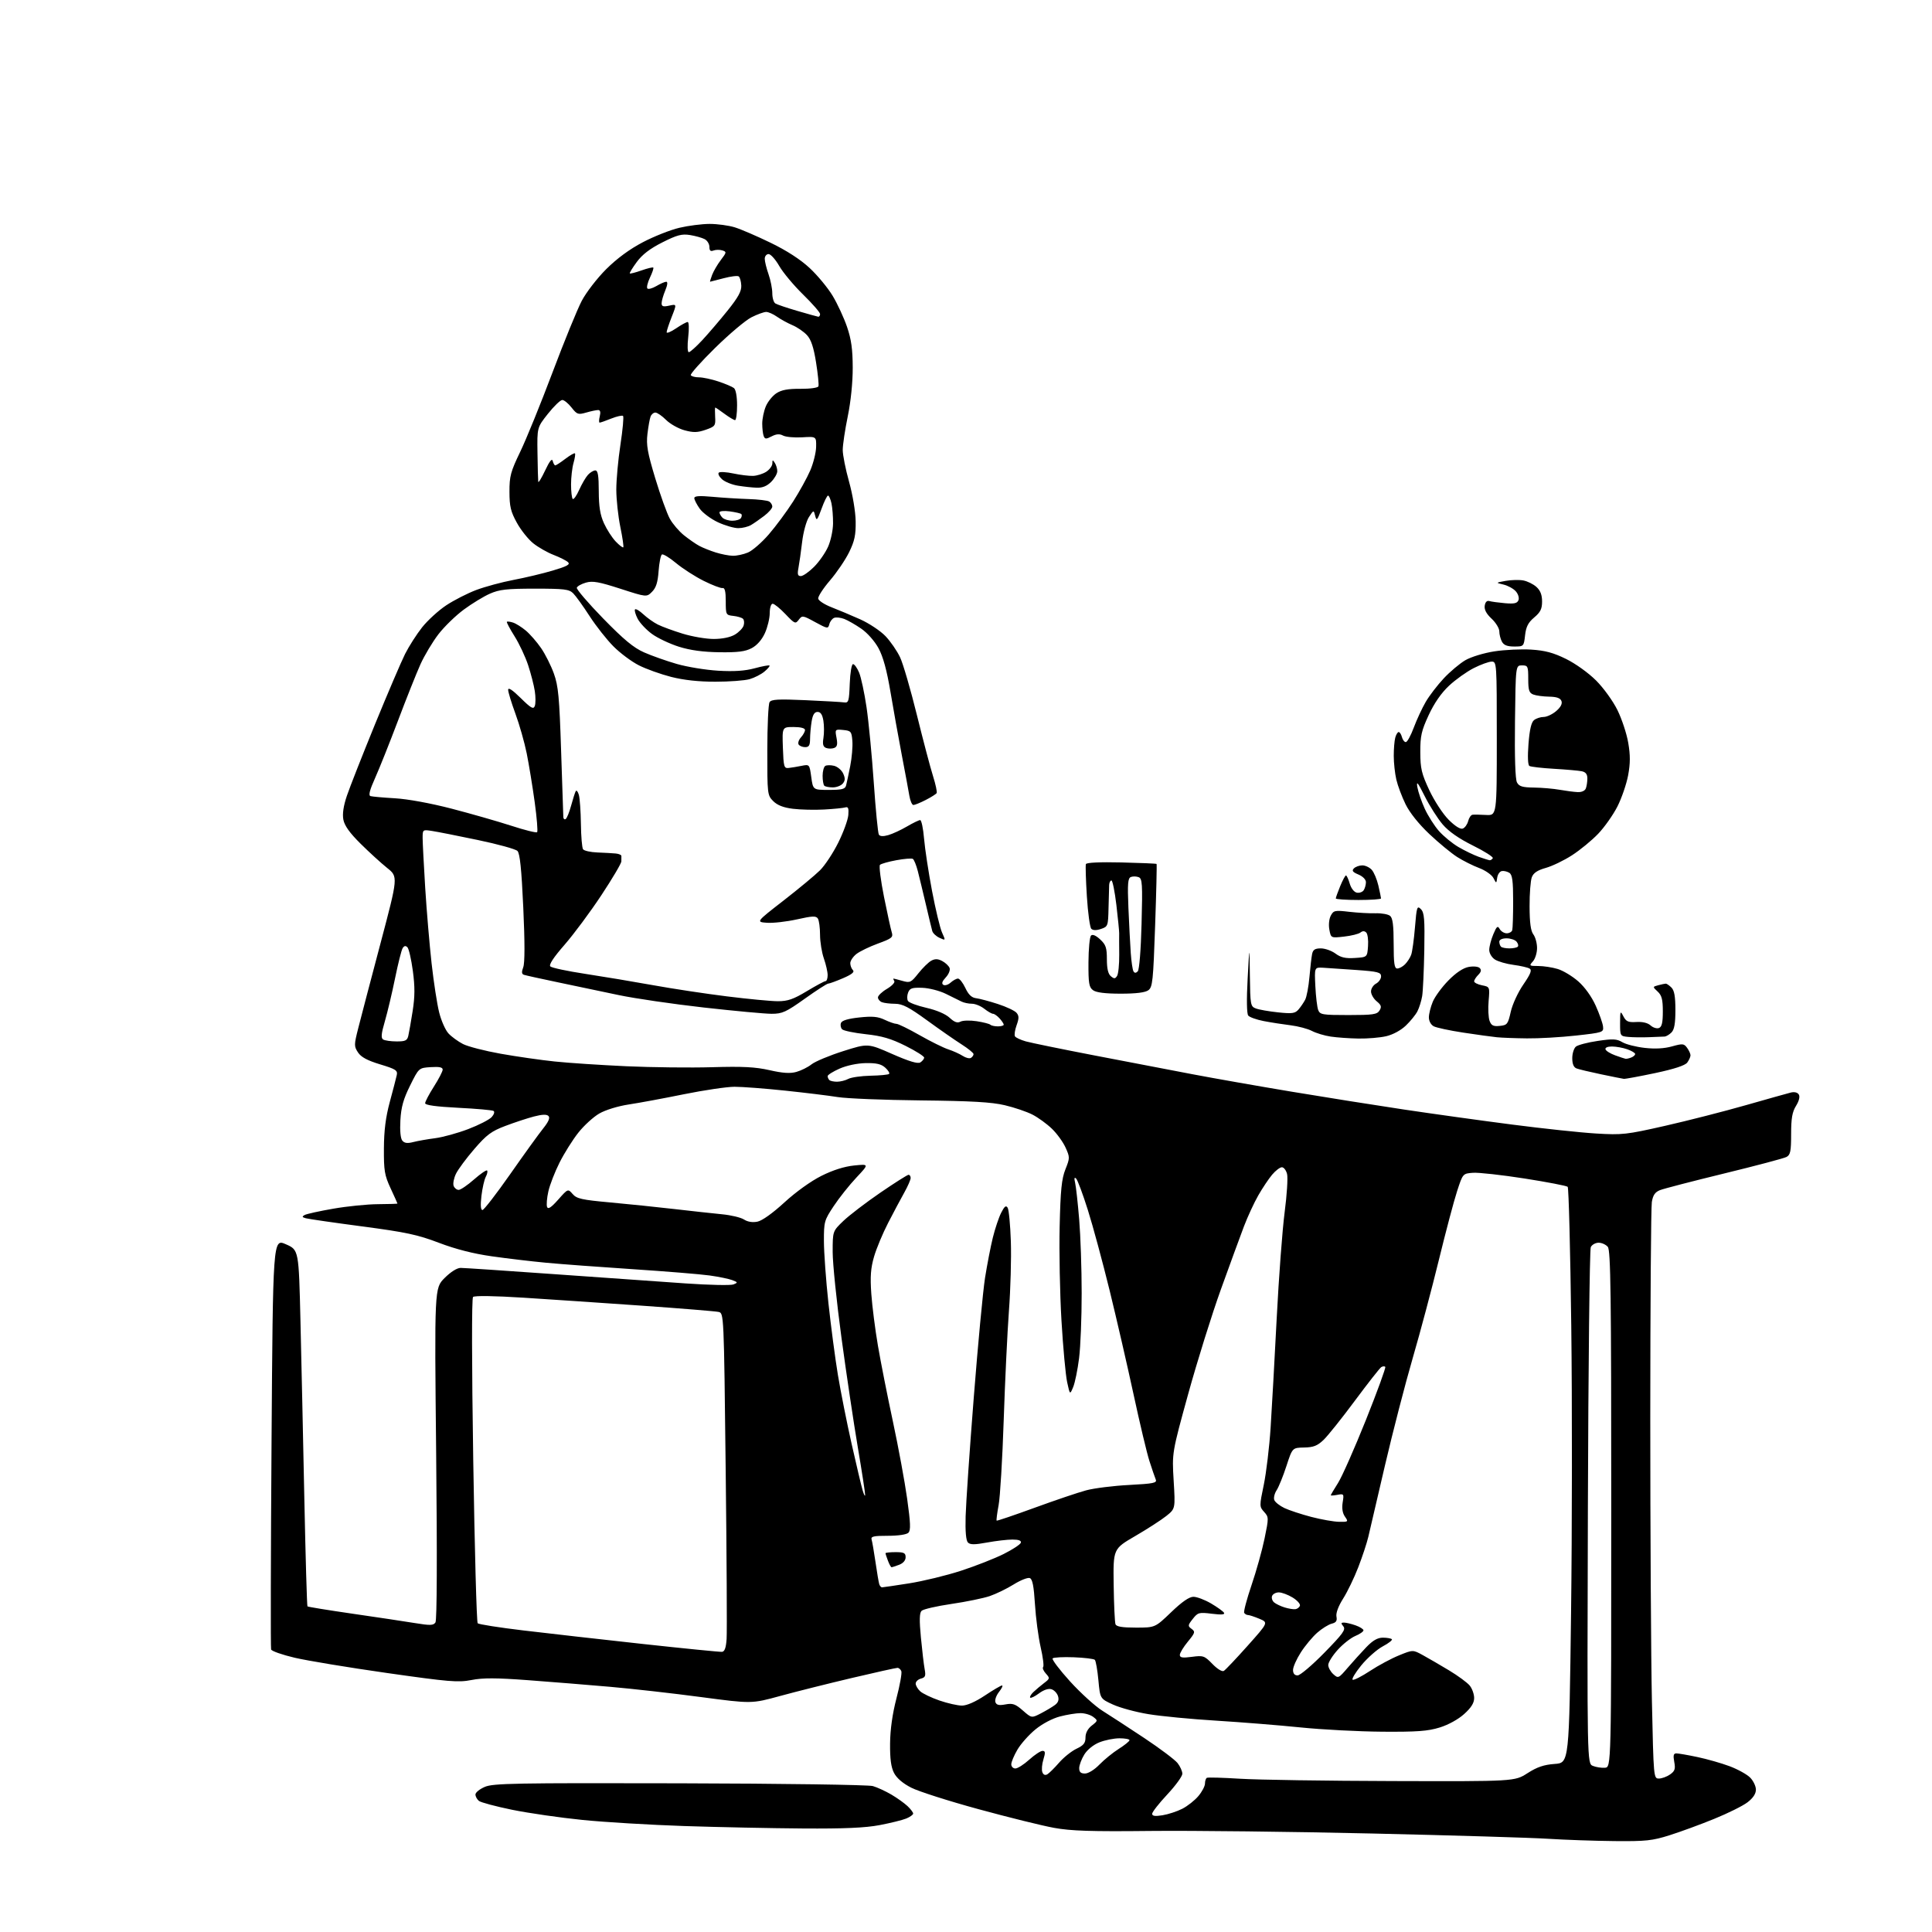 <?xml version="1.0" encoding="UTF-8" standalone="no"?>
<svg 
  version="1.1" 
  xmlns="http://www.w3.org/2000/svg" 
  xmlns:xlink="http://www.w3.org/1999/xlink" 
  xmlns:svg="http://www.w3.org/2000/svg"
  xmlns:rdf="http://www.w3.org/1999/02/22-rdf-syntax-ns#"
  xmlns:cc="http://creativecommons.org/ns#"
  xmlns:dc="http://purl.org/dc/elements/1.1/"
  viewBox="0 0 768 768"
  width="768"
  height="768"
>
<style>svg {background-color: white; }</style>"
<path stroke="none" fill="black" fill-rule="evenodd" d="M641.70,731.86C633.89,731.78 622.10,731.37 615.50,730.95C608.90,730.52 577.40,729.58 545.50,728.85C513.60,728.11 474.00,727.66 457.50,727.83C433.64,728.09 425.76,727.83 419.00,726.60C414.32,725.75 400.82,722.41 389.00,719.18C377.18,715.96 365.15,712.12 362.27,710.65C358.90,708.94 356.46,706.85 355.39,704.78C354.20,702.48 353.76,699.18 353.82,693.04C353.88,687.45 354.76,681.24 356.36,675.09C357.71,669.92 358.58,665.08 358.30,664.34C358.02,663.60 357.32,663.00 356.75,663.00C356.17,663.00 348.01,664.81 338.60,667.03C329.20,669.25 316.39,672.46 310.15,674.17C298.79,677.28 298.79,677.28 278.65,674.61C267.57,673.13 251.30,671.30 242.50,670.53C233.70,669.76 219.04,668.58 209.93,667.90C197.26,666.96 191.95,666.94 187.43,667.83C182.12,668.86 178.60,668.57 153.82,665.04C138.60,662.87 122.10,660.14 117.16,658.98C112.21,657.82 107.99,656.34 107.77,655.69C107.56,655.03 107.63,618.02 107.94,573.43C108.50,492.36 108.50,492.36 113.63,494.61C118.77,496.86 118.77,496.86 119.44,525.18C119.81,540.76 120.51,572.55 120.98,595.84C121.46,619.13 122.02,638.35 122.22,638.56C122.43,638.76 130.45,640.07 140.05,641.46C149.65,642.85 160.80,644.52 164.82,645.18C171.03,646.20 172.29,646.16 173.10,644.94C173.70,644.04 173.80,618.96 173.38,577.78C172.70,512.07 172.70,512.07 176.73,508.03C179.18,505.58 181.69,504.00 183.13,504.01C184.43,504.01 201.25,505.14 220.50,506.51C239.75,507.88 263.18,509.53 272.57,510.18C281.95,510.83 290.50,511.01 291.57,510.58C293.38,509.85 293.35,509.74 291.09,508.87C289.77,508.36 285.72,507.53 282.09,507.02C278.47,506.51 264.70,505.39 251.50,504.52C238.30,503.65 222.78,502.50 217.00,501.95C211.22,501.41 201.55,500.26 195.50,499.40C188.19,498.37 181.15,496.57 174.50,494.04C166.01,490.81 161.40,489.82 144.00,487.52C132.72,486.03 122.64,484.57 121.59,484.28C120.07,483.87 119.97,483.60 121.09,482.98C121.86,482.56 127.00,481.42 132.50,480.47C138.00,479.51 145.99,478.70 150.25,478.68C154.51,478.65 158.00,478.54 158.00,478.44C158.00,478.33 156.77,475.60 155.27,472.37C152.86,467.17 152.56,465.35 152.61,456.50C152.65,449.35 153.32,444.08 154.96,438.00C156.23,433.32 157.47,428.54 157.72,427.38C158.13,425.50 157.34,424.99 151.10,423.10C146.00,421.55 143.54,420.22 142.31,418.36C140.71,415.91 140.72,415.36 142.43,408.63C143.42,404.71 147.39,389.58 151.25,375.01C158.27,348.51 158.27,348.51 153.88,345.01C151.47,343.08 146.72,338.74 143.32,335.37C138.99,331.08 136.94,328.21 136.49,325.81C136.06,323.53 136.53,320.37 137.89,316.34C139.01,313.01 144.05,300.21 149.08,287.89C154.12,275.58 159.50,263.00 161.03,259.95C162.57,256.89 165.62,252.13 167.80,249.37C169.99,246.61 174.29,242.68 177.36,240.64C180.43,238.60 185.82,235.85 189.34,234.52C192.87,233.20 199.52,231.40 204.12,230.53C208.73,229.66 215.78,227.98 219.78,226.79C225.47,225.10 226.78,224.37 225.78,223.46C225.08,222.82 222.50,221.52 220.06,220.58C217.61,219.63 213.99,217.58 212.01,216.00C210.02,214.43 207.08,210.75 205.47,207.82C203.02,203.38 202.53,201.35 202.52,195.50C202.50,189.28 202.98,187.50 206.84,179.50C209.22,174.55 214.97,160.42 219.61,148.10C224.25,135.78 229.49,122.95 231.25,119.60C233.01,116.24 237.38,110.58 240.97,107.00C245.24,102.75 250.28,99.04 255.56,96.28C259.99,93.96 266.51,91.38 270.06,90.55C273.60,89.71 279.02,89.02 282.09,89.01C285.17,89.01 289.67,89.62 292.09,90.37C294.52,91.12 300.93,93.88 306.34,96.51C312.70,99.59 318.19,103.14 321.84,106.54C324.95,109.43 329.07,114.40 330.99,117.59C332.91,120.78 335.48,126.34 336.71,129.94C338.41,134.91 338.95,138.83 338.97,146.14C338.99,151.97 338.21,159.62 337.00,165.50C335.90,170.85 335.00,176.86 335.00,178.87C335.00,180.87 336.13,186.56 337.52,191.51C338.95,196.64 340.08,203.40 340.14,207.24C340.22,212.68 339.72,215.06 337.54,219.51C336.06,222.54 332.62,227.61 329.91,230.76C327.20,233.92 325.11,237.16 325.25,237.97C325.40,238.78 327.76,240.31 330.51,241.38C333.25,242.44 338.40,244.61 341.94,246.19C345.48,247.78 350.01,250.79 352.01,252.89C354.01,254.99 356.61,258.77 357.80,261.30C358.99,263.82 361.99,274.13 364.47,284.19C366.96,294.26 369.84,305.20 370.89,308.50C371.93,311.80 372.58,314.84 372.33,315.26C372.07,315.68 370.11,316.92 367.97,318.01C365.83,319.11 363.63,320.00 363.09,320.00C362.54,320.00 361.81,318.31 361.47,316.25C361.13,314.19 359.77,306.88 358.45,300.00C357.14,293.12 355.12,281.88 353.97,275.02C352.52,266.41 351.05,261.03 349.22,257.67C347.71,254.88 344.78,251.57 342.36,249.91C340.05,248.31 337.00,246.57 335.58,246.03C334.17,245.50 332.38,245.30 331.61,245.60C330.83,245.89 329.96,247.03 329.68,248.11C329.18,250.01 328.96,249.98 324.04,247.30C319.11,244.60 318.87,244.57 317.52,246.36C316.20,248.11 315.91,247.99 312.22,244.11C310.07,241.85 307.79,240.00 307.15,240.00C306.49,240.00 305.99,241.59 305.98,243.75C305.97,245.81 305.10,249.38 304.06,251.68C302.86,254.31 300.92,256.53 298.83,257.64C296.26,259.00 293.34,259.38 286.00,259.28C279.48,259.19 274.43,258.51 269.91,257.09C266.29,255.95 261.47,253.68 259.20,252.03C256.93,250.39 254.35,247.64 253.46,245.93C252.58,244.21 252.12,242.55 252.44,242.23C252.76,241.91 254.25,242.80 255.76,244.21C257.27,245.62 259.85,247.45 261.50,248.27C263.15,249.10 267.58,250.73 271.36,251.89C275.13,253.05 280.68,254.00 283.70,254.00C287.09,254.00 290.30,253.34 292.10,252.28C293.70,251.34 295.27,249.72 295.60,248.68C295.93,247.65 295.82,246.43 295.35,245.98C294.88,245.52 293.15,245.01 291.50,244.83C288.57,244.51 288.50,244.37 288.50,239.00C288.50,235.09 288.13,233.57 287.23,233.76C286.54,233.90 283.16,232.61 279.73,230.90C276.30,229.19 271.36,226.01 268.75,223.84C266.14,221.66 263.61,220.13 263.12,220.42C262.64,220.72 262.05,223.69 261.80,227.02C261.48,231.50 260.80,233.64 259.20,235.24C257.04,237.41 257.04,237.41 246.60,234.03C238.10,231.29 235.57,230.83 232.91,231.60C231.12,232.11 229.49,233.02 229.29,233.63C229.09,234.23 233.79,239.72 239.73,245.82C247.94,254.24 251.86,257.49 256.02,259.33C259.03,260.66 264.88,262.73 269.00,263.92C273.12,265.11 280.55,266.33 285.50,266.62C291.81,266.99 296.14,266.70 300.00,265.65C303.02,264.83 305.67,264.34 305.89,264.56C306.11,264.77 305.21,265.85 303.89,266.95C302.58,268.06 299.93,269.41 298.00,269.97C296.07,270.53 289.96,270.99 284.41,270.99C277.69,271.00 271.79,270.35 266.76,269.07C262.60,268.00 256.84,265.94 253.97,264.48C251.09,263.03 246.56,259.66 243.90,256.99C241.24,254.33 236.96,248.91 234.39,244.94C231.83,240.97 228.89,236.89 227.86,235.86C226.23,234.23 224.34,234.00 212.63,234.00C201.44,234.00 198.52,234.33 194.74,236.00C192.26,237.09 187.59,239.94 184.37,242.32C181.14,244.70 176.60,249.11 174.27,252.14C171.95,255.16 168.74,260.53 167.14,264.06C165.55,267.60 161.52,277.70 158.20,286.50C154.87,295.30 150.78,305.56 149.10,309.29C146.96,314.05 146.41,316.19 147.27,316.46C147.95,316.67 152.32,317.06 157.00,317.33C162.06,317.62 171.17,319.29 179.50,321.45C187.20,323.45 197.87,326.51 203.22,328.24C208.56,329.98 213.20,331.14 213.52,330.81C213.84,330.49 213.41,325.11 212.55,318.86C211.69,312.61 210.26,303.90 209.38,299.50C208.49,295.10 206.47,287.99 204.88,283.68C203.30,279.38 202.00,275.12 202.00,274.22C202.00,273.13 203.67,274.22 206.96,277.46C211.10,281.54 212.04,282.07 212.59,280.64C212.95,279.70 212.95,277.03 212.59,274.71C212.24,272.40 211.04,267.76 209.94,264.41C208.84,261.06 206.41,255.89 204.54,252.92C202.67,249.95 201.30,247.37 201.49,247.17C201.69,246.98 202.79,247.11 203.93,247.48C205.07,247.84 207.37,249.28 209.04,250.68C210.70,252.08 213.43,255.21 215.09,257.63C216.76,260.05 219.05,264.61 220.18,267.77C221.94,272.67 222.36,277.11 223.05,298.50C223.49,312.25 223.89,324.09 223.93,324.81C223.97,325.53 224.39,325.88 224.86,325.58C225.34,325.29 226.31,322.90 227.02,320.28C227.73,317.65 228.56,315.05 228.86,314.51C229.17,313.97 229.73,314.64 230.11,316.01C230.49,317.38 230.85,322.55 230.92,327.50C230.98,332.45 231.36,336.99 231.77,337.59C232.17,338.19 234.75,338.77 237.50,338.87C240.25,338.98 243.52,339.16 244.76,339.28C246.01,339.40 247.02,339.84 247.01,340.25C247.01,340.66 247.00,341.64 247.00,342.42C247.00,343.19 243.42,349.25 239.05,355.86C234.68,362.48 228.10,371.33 224.44,375.54C220.01,380.61 218.11,383.51 218.77,384.17C219.32,384.72 225.56,386.05 232.63,387.12C239.71,388.20 251.80,390.22 259.50,391.61C267.20,393.01 280.45,395.02 288.94,396.07C297.43,397.13 306.57,398.00 309.24,398.00C313.15,398.00 315.42,397.21 320.74,394.00C324.39,391.80 327.74,390.00 328.19,390.00C328.63,390.00 329.00,388.93 329.00,387.63C329.00,386.32 328.32,383.34 327.50,381.00C326.68,378.66 325.99,374.44 325.98,371.62C325.98,368.81 325.59,365.89 325.12,365.15C324.41,364.03 323.00,364.08 316.79,365.47C312.68,366.38 307.33,366.99 304.91,366.82C300.50,366.50 300.50,366.50 311.45,358.00C317.47,353.32 324.00,347.91 325.95,345.97C327.91,344.03 331.18,339.08 333.22,334.97C335.26,330.86 337.06,325.93 337.22,324.00C337.44,321.27 337.17,320.60 336.00,320.96C335.18,321.21 331.37,321.59 327.55,321.80C323.72,322.01 318.15,321.87 315.16,321.50C311.41,321.03 309.00,320.09 307.37,318.46C305.05,316.14 305.00,315.68 305.02,298.30C305.02,288.51 305.43,279.88 305.91,279.12C306.61,278.00 309.37,277.85 320.14,278.33C327.49,278.66 334.40,279.05 335.50,279.21C337.33,279.48 337.52,278.85 337.79,271.75C337.96,267.40 338.53,264.00 339.09,264.00C339.65,264.00 340.74,265.52 341.52,267.38C342.29,269.24 343.62,275.43 344.46,281.13C345.30,286.83 346.60,300.32 347.34,311.09C348.08,321.87 348.99,331.18 349.36,331.77C349.80,332.49 351.07,332.55 353.10,331.97C354.79,331.49 358.12,329.95 360.51,328.55C362.90,327.15 365.27,326.00 365.78,326.00C366.29,326.00 366.99,329.32 367.33,333.37C367.67,337.43 369.10,346.77 370.49,354.12C371.89,361.48 373.68,368.95 374.48,370.71C375.93,373.93 375.93,373.93 373.49,372.81C372.14,372.20 370.84,370.98 370.59,370.10C370.34,369.22 369.19,364.45 368.04,359.50C366.88,354.55 365.43,348.58 364.83,346.22C364.22,343.87 363.34,341.71 362.87,341.42C362.40,341.13 359.45,341.37 356.31,341.95C353.16,342.53 350.24,343.36 349.80,343.80C349.37,344.23 350.09,349.97 351.41,356.55C352.73,363.12 354.12,369.47 354.50,370.66C355.11,372.59 354.51,373.07 349.03,375.07C345.64,376.31 341.77,378.18 340.43,379.23C339.10,380.28 338.00,381.92 338.00,382.87C338.00,383.82 338.47,385.07 339.05,385.65C339.79,386.39 338.61,387.35 335.12,388.85C332.37,390.03 329.72,391.00 329.23,391.00C328.73,391.00 324.54,393.70 319.92,397.00C312.46,402.32 310.97,403.00 306.74,403.00C304.11,403.00 291.96,401.87 279.73,400.50C267.50,399.12 252.32,396.90 246.00,395.57C239.68,394.24 228.88,391.97 222.00,390.53C215.12,389.10 208.94,387.73 208.26,387.50C207.36,387.19 207.29,386.38 208.00,384.49C208.64,382.81 208.65,374.56 208.01,360.76C207.31,345.42 206.67,339.24 205.69,338.26C204.95,337.52 197.85,335.56 189.92,333.91C181.99,332.25 173.81,330.63 171.75,330.32C168.04,329.74 168.00,329.77 168.00,333.12C168.01,334.98 168.47,343.93 169.03,353.00C169.60,362.07 170.74,375.57 171.57,383.00C172.40,390.43 173.75,399.19 174.58,402.47C175.40,405.76 177.07,409.52 178.29,410.82C179.50,412.13 182.10,414.01 184.05,415.02C186.00,416.02 192.75,417.76 199.05,418.88C205.35,420.00 215.00,421.39 220.50,421.96C226.00,422.54 238.82,423.38 249.00,423.85C259.18,424.31 274.51,424.48 283.09,424.23C295.26,423.87 300.26,424.13 305.91,425.41C311.15,426.60 314.08,426.80 316.55,426.11C318.43,425.59 321.17,424.23 322.63,423.07C324.10,421.92 329.74,419.57 335.16,417.85C345.02,414.72 345.02,414.72 354.70,418.99C361.37,421.92 364.83,422.96 365.83,422.34C366.62,421.84 367.32,420.99 367.38,420.46C367.45,419.93 364.12,417.82 360.00,415.76C354.19,412.86 350.62,411.81 344.15,411.11C339.56,410.61 335.33,409.73 334.77,409.17C334.20,408.60 333.99,407.47 334.30,406.65C334.68,405.66 337.08,404.94 341.55,404.46C346.78,403.90 348.98,404.10 351.65,405.37C353.53,406.27 355.65,407.00 356.36,407.00C357.08,407.00 361.21,409.02 365.54,411.49C369.88,413.96 375.02,416.51 376.96,417.14C378.91,417.78 381.49,418.95 382.71,419.74C383.92,420.53 385.38,420.88 385.96,420.53C386.53,420.17 387.00,419.50 387.00,419.03C387.00,418.56 384.86,416.82 382.25,415.16C379.64,413.50 373.45,409.20 368.50,405.59C361.34,400.38 358.75,399.04 355.83,399.02C353.81,399.01 351.45,398.73 350.58,398.39C349.71,398.06 349.00,397.20 349.00,396.49C349.00,395.78 350.60,394.25 352.56,393.10C354.52,391.94 355.84,390.55 355.50,390.00C355.16,389.45 355.02,389.00 355.20,389.00C355.37,389.00 356.96,389.42 358.73,389.92C361.74,390.78 362.16,390.58 365.07,386.91C366.79,384.74 369.11,382.48 370.22,381.88C371.72,381.08 372.86,381.12 374.57,382.04C375.85,382.72 377.16,383.96 377.48,384.80C377.79,385.63 377.11,387.32 375.95,388.55C374.51,390.09 374.21,391.01 374.99,391.49C375.61,391.88 376.92,391.48 377.89,390.60C378.86,389.72 380.18,389.00 380.82,389.00C381.46,389.00 382.78,390.69 383.75,392.75C384.99,395.40 386.24,396.59 388.00,396.80C389.38,396.97 393.28,398.01 396.67,399.11C400.07,400.21 403.41,401.79 404.10,402.62C405.10,403.83 405.10,404.82 404.11,407.56C403.43,409.45 403.14,411.42 403.47,411.96C403.80,412.49 405.74,413.39 407.79,413.97C409.83,414.54 422.07,417.05 435.00,419.54C447.93,422.03 465.48,425.40 474.00,427.02C482.52,428.64 500.30,431.77 513.50,433.97C526.70,436.17 546.73,439.35 558.00,441.04C569.27,442.73 588.62,445.42 601.00,447.02C613.38,448.63 628.45,450.23 634.50,450.59C644.85,451.21 646.48,451.03 661.91,447.53C670.94,445.48 685.34,441.80 693.91,439.35C702.49,436.90 710.56,434.64 711.86,434.31C713.31,433.95 714.53,434.25 715.05,435.08C715.58,435.93 715.16,437.62 713.95,439.59C712.44,442.03 712.00,444.56 712.00,450.83C712.00,457.66 711.71,459.08 710.16,459.91C709.15,460.45 698.02,463.40 685.41,466.47C672.81,469.54 661.32,472.52 659.87,473.10C657.91,473.88 657.08,475.08 656.63,477.82C656.30,479.84 656.02,518.40 656.01,563.50C656.01,608.60 656.30,659.34 656.66,676.25C657.32,706.69 657.34,707.00 659.44,707.00C660.60,707.00 662.60,706.27 663.87,705.38C665.78,704.04 666.07,703.19 665.54,700.38C665.06,697.78 665.25,697.00 666.39,697.00C667.20,697.00 670.97,697.65 674.76,698.45C678.56,699.25 684.30,700.89 687.52,702.09C690.74,703.30 694.42,705.32 695.69,706.60C696.96,707.87 698.00,710.03 698.00,711.40C698.00,713.06 696.87,714.76 694.64,716.46C692.80,717.87 686.84,720.83 681.39,723.04C675.95,725.26 667.99,728.18 663.70,729.53C656.80,731.71 654.25,731.98 641.70,731.86zM319.16,726.85C306.70,726.76 285.48,726.33 272.00,725.88C258.52,725.43 240.30,724.34 231.50,723.45C222.70,722.57 210.14,720.75 203.60,719.42C197.05,718.08 191.09,716.49 190.35,715.87C189.61,715.26 189.00,714.11 189.00,713.33C189.00,712.54 190.69,711.18 192.75,710.30C196.08,708.89 204.72,708.73 270.14,708.89C311.15,708.99 345.19,709.48 346.97,709.99C348.73,710.50 352.04,712.02 354.33,713.37C356.63,714.72 359.51,716.79 360.75,717.95C361.99,719.12 363.00,720.46 363.00,720.92C363.00,721.38 361.76,722.27 360.25,722.89C358.74,723.51 353.97,724.69 349.66,725.51C343.96,726.59 335.64,726.96 319.16,726.85zM462.09,721.60C464.34,721.24 467.89,720.08 469.97,719.02C472.05,717.96 474.93,715.68 476.37,713.97C477.82,712.25 479.00,710.01 479.00,708.98C479.00,707.96 479.34,706.93 479.75,706.71C480.16,706.48 486.12,706.65 493.00,707.08C499.88,707.51 527.24,707.93 553.80,708.00C602.10,708.14 602.10,708.14 607.20,704.87C611.02,702.42 613.71,701.50 618.03,701.19C623.76,700.78 623.76,700.78 624.52,641.14C624.94,608.34 624.98,556.98 624.60,527.01C624.23,497.04 623.59,472.19 623.18,471.78C622.77,471.37 615.05,469.89 606.02,468.47C596.99,467.06 587.78,466.04 585.55,466.20C581.50,466.50 581.50,466.50 579.22,473.50C577.96,477.35 574.70,489.66 571.97,500.85C569.24,512.04 564.57,529.59 561.58,539.85C558.59,550.11 553.63,569.30 550.55,582.50C547.48,595.70 544.49,608.50 543.92,610.95C543.34,613.40 541.55,618.82 539.94,622.99C538.33,627.17 535.62,632.78 533.92,635.46C532.02,638.46 531.00,641.21 531.26,642.60C531.59,644.32 531.14,645.00 529.37,645.44C528.08,645.77 525.49,647.38 523.60,649.04C521.72,650.70 518.78,654.22 517.09,656.87C515.39,659.51 514.00,662.65 514.00,663.84C514.00,665.26 514.62,666.00 515.82,666.00C516.82,666.00 521.60,661.95 526.44,657.00C533.85,649.44 535.05,647.76 534.00,646.50C532.99,645.28 533.03,645.00 534.23,645.00C535.04,645.00 537.12,645.49 538.85,646.10C540.58,646.70 542.00,647.60 542.00,648.08C542.00,648.57 540.54,649.59 538.75,650.33C536.96,651.08 533.81,653.56 531.75,655.85C529.69,658.14 528.00,660.83 528.00,661.85C528.00,662.86 528.90,664.51 530.00,665.50C531.96,667.27 532.09,667.21 535.75,662.94C537.81,660.54 541.13,656.87 543.13,654.78C545.73,652.08 547.61,651.00 549.72,651.00C551.34,651.00 552.94,651.28 553.28,651.61C553.62,651.95 552.00,653.22 549.70,654.44C547.39,655.66 543.53,659.08 541.11,662.03C538.70,664.99 537.18,667.56 537.73,667.74C538.29,667.93 541.39,666.34 544.62,664.21C547.85,662.08 553.01,659.31 556.07,658.06C561.65,655.78 561.65,655.78 565.57,657.93C567.73,659.11 572.42,661.84 576.00,663.99C579.58,666.14 583.29,668.88 584.25,670.06C585.21,671.25 586.00,673.47 586.00,674.99C586.00,676.96 584.84,678.81 582.04,681.34C579.69,683.47 575.73,685.65 572.29,686.71C567.60,688.16 563.26,688.48 549.50,688.38C540.15,688.31 525.52,687.55 517.00,686.68C508.48,685.81 493.40,684.60 483.50,683.99C473.60,683.39 461.45,682.22 456.50,681.40C451.55,680.59 445.21,678.87 442.41,677.58C437.31,675.25 437.31,675.25 436.63,667.90C436.25,663.85 435.61,660.21 435.21,659.81C434.81,659.41 431.03,658.95 426.82,658.79C422.62,658.63 418.84,658.83 418.44,659.23C418.04,659.63 421.15,663.74 425.35,668.37C429.56,673.00 435.36,678.27 438.25,680.07C441.14,681.88 448.60,686.74 454.84,690.88C461.07,695.02 467.03,699.50 468.09,700.84C469.14,702.17 470.00,704.09 470.00,705.10C470.00,706.10 467.30,709.81 464.00,713.34C460.70,716.87 458.00,720.32 458.00,721.01C458.00,721.91 459.14,722.07 462.09,721.60zM416.34,705.31C417.08,704.86 419.19,702.78 421.01,700.68C422.84,698.58 425.94,696.10 427.91,695.16C430.76,693.81 431.50,692.89 431.50,690.68C431.50,688.90 432.40,687.19 434.00,685.94C436.45,684.02 436.46,683.94 434.56,682.49C433.49,681.67 431.23,681.00 429.53,681.00C427.83,681.00 424.15,681.59 421.36,682.32C418.38,683.09 414.35,685.22 411.59,687.48C409.00,689.60 405.79,693.21 404.45,695.50C403.10,697.80 402.00,700.42 402.00,701.34C402.00,702.25 402.73,703.00 403.63,703.00C404.52,703.00 407.00,701.42 409.13,699.50C411.26,697.58 413.64,696.00 414.41,696.00C415.54,696.00 415.61,696.65 414.77,699.41C414.19,701.29 414.00,703.56 414.35,704.47C414.76,705.53 415.46,705.82 416.34,705.31zM431.30,705.00C432.63,705.00 435.07,703.49 437.05,701.44C438.95,699.48 442.41,696.67 444.75,695.19C447.08,693.71 449.00,692.16 449.00,691.75C449.00,691.34 447.21,691.00 445.02,691.00C442.83,691.00 439.24,691.72 437.04,692.60C434.66,693.55 432.22,695.52 431.02,697.47C429.91,699.27 429.00,701.70 429.00,702.87C429.00,704.43 429.62,705.00 431.30,705.00zM638.00,702.71C640.50,702.50 640.50,702.50 640.50,599.90C640.50,514.41 640.27,497.03 639.13,495.65C638.37,494.74 636.73,494.00 635.48,494.00C634.24,494.00 632.83,494.79 632.36,495.75C631.90,496.71 631.38,543.29 631.21,599.26C630.90,701.03 630.90,701.03 633.20,701.97C634.47,702.49 636.62,702.82 638.00,702.71zM413.79,681.08C415.83,680.02 418.34,678.52 419.37,677.75C420.67,676.78 421.04,675.70 420.57,674.22C420.20,673.06 419.04,671.83 417.98,671.50C416.80,671.12 414.91,671.74 413.05,673.12C411.39,674.35 409.80,675.13 409.52,674.85C409.24,674.57 409.79,673.58 410.75,672.66C411.71,671.73 413.62,670.13 414.99,669.08C417.38,667.27 417.41,667.11 415.74,665.26C414.78,664.20 414.30,663.04 414.67,662.67C415.03,662.30 414.59,658.74 413.67,654.75C412.76,650.76 411.74,643.08 411.41,637.68C410.96,630.46 410.42,627.71 409.36,627.31C408.57,627.00 405.68,628.14 402.95,629.84C400.22,631.54 395.93,633.62 393.41,634.48C390.89,635.33 384.03,636.74 378.16,637.60C372.30,638.46 366.98,639.69 366.34,640.33C365.49,641.18 365.42,644.04 366.07,650.88C366.56,656.04 367.23,661.72 367.56,663.49C368.07,666.20 367.83,666.81 366.09,667.27C364.94,667.57 364.00,668.46 364.00,669.25C364.00,670.04 364.82,671.43 365.82,672.34C366.82,673.24 370.27,674.89 373.48,675.99C376.69,677.10 380.71,678.00 382.41,678.00C384.34,677.99 387.74,676.50 391.50,674.00C394.80,671.80 397.87,670.00 398.32,670.00C398.77,670.00 398.24,671.15 397.13,672.56C396.02,673.97 395.37,675.81 395.70,676.65C396.13,677.79 397.14,678.01 399.69,677.53C402.57,676.99 403.65,677.37 406.59,679.95C410.07,683.00 410.07,683.00 413.79,681.08zM486.49,664.21C487.14,663.82 491.39,659.33 495.93,654.24C504.20,644.98 504.20,644.98 500.63,643.49C498.67,642.67 496.63,642.00 496.09,642.00C495.56,642.00 494.88,641.61 494.59,641.14C494.29,640.66 495.61,635.71 497.50,630.13C499.40,624.55 501.74,616.19 502.69,611.55C504.38,603.35 504.37,603.07 502.50,601.00C500.62,598.92 500.61,598.69 502.38,590.19C503.37,585.41 504.59,575.20 505.09,567.50C505.59,559.80 506.68,540.23 507.51,524.00C508.34,507.77 509.76,488.84 510.66,481.93C511.57,475.01 512.00,468.15 511.63,466.68C511.26,465.21 510.34,464.00 509.57,464.00C508.80,464.00 507.05,465.34 505.68,466.97C504.31,468.60 501.83,472.31 500.17,475.22C498.51,478.12 495.96,483.65 494.49,487.50C493.03,491.35 488.91,502.60 485.34,512.50C481.77,522.40 475.93,541.08 472.36,554.00C465.88,577.50 465.88,577.50 466.55,588.62C467.22,599.74 467.22,599.74 463.63,602.62C461.66,604.20 456.10,607.79 451.27,610.60C442.50,615.70 442.50,615.70 442.70,630.00C442.81,637.87 443.14,644.91 443.42,645.65C443.79,646.62 446.09,647.00 451.56,647.00C459.17,647.00 459.17,647.00 465.55,640.88C469.87,636.73 472.73,634.75 474.41,634.75C475.78,634.75 478.92,635.94 481.40,637.39C483.87,638.84 486.20,640.51 486.56,641.10C487.02,641.84 485.55,641.96 481.76,641.49C476.62,640.85 476.17,640.97 474.15,643.54C472.15,646.07 472.12,646.37 473.68,647.51C475.21,648.63 475.08,649.08 472.18,652.60C470.43,654.72 469.00,657.09 469.00,657.86C469.00,658.95 470.05,659.12 473.80,658.62C478.32,658.02 478.78,658.18 481.96,661.45C483.91,663.47 485.81,664.62 486.49,664.21zM287.00,656.63C288.06,656.53 288.60,655.02 288.84,651.49C289.03,648.75 288.87,618.48 288.47,584.24C287.76,521.98 287.76,521.98 285.63,521.51C284.46,521.25 270.90,520.14 255.50,519.05C240.10,517.97 218.83,516.53 208.23,515.86C196.39,515.11 188.60,515.00 188.04,515.57C187.49,516.13 187.52,541.76 188.12,580.50C188.67,615.70 189.46,644.85 189.89,645.28C190.31,645.70 198.49,646.99 208.08,648.13C217.66,649.28 239.00,651.69 255.50,653.50C272.00,655.30 286.18,656.71 287.00,656.63zM514.92,639.68C515.70,639.58 516.52,638.95 516.74,638.28C516.96,637.61 515.65,636.15 513.82,635.03C512.00,633.92 509.54,633.01 508.36,633.00C507.18,633.00 505.97,633.64 505.67,634.43C505.37,635.21 505.74,636.37 506.50,637.00C507.25,637.62 509.14,638.52 510.69,638.99C512.23,639.47 514.14,639.77 514.92,639.68zM350.60,631.00C350.96,631.00 355.82,630.28 361.38,629.41C366.95,628.53 376.23,626.28 382.00,624.40C387.77,622.52 395.41,619.52 398.97,617.74C402.52,615.96 405.60,613.94 405.80,613.25C406.05,612.41 404.95,612.00 402.45,612.00C400.40,612.00 395.86,612.53 392.34,613.18C387.44,614.08 385.68,614.08 384.78,613.18C384.00,612.40 383.68,608.83 383.85,602.75C383.99,597.66 385.44,576.40 387.09,555.50C388.73,534.60 390.74,513.23 391.56,508.00C392.39,502.77 393.78,495.57 394.66,492.00C395.54,488.43 397.03,483.97 397.98,482.10C399.29,479.51 399.90,479.03 400.56,480.10C401.04,480.87 401.61,486.91 401.83,493.52C402.05,500.13 401.71,512.50 401.07,521.02C400.44,529.53 399.50,549.10 398.99,564.50C398.48,579.90 397.57,595.13 396.96,598.35C396.36,601.56 396.01,604.32 396.18,604.47C396.36,604.63 403.15,602.32 411.27,599.36C419.40,596.39 428.62,593.27 431.77,592.43C434.92,591.58 442.58,590.62 448.80,590.30C458.64,589.78 460.01,589.49 459.42,588.10C459.05,587.22 457.93,583.94 456.92,580.80C455.91,577.67 453.07,565.74 450.61,554.30C448.14,542.86 443.86,524.27 441.10,513.00C438.33,501.73 434.44,487.32 432.44,481.00C430.45,474.68 428.35,469.05 427.78,468.50C427.07,467.81 426.94,468.35 427.38,470.20C427.73,471.68 428.45,478.21 428.99,484.70C429.53,491.19 429.98,504.39 429.98,514.03C429.99,523.67 429.53,535.31 428.95,539.90C428.38,544.49 427.32,549.65 426.61,551.37C425.31,554.50 425.31,554.50 424.21,549.44C423.60,546.66 422.58,535.63 421.95,524.94C421.32,514.24 420.99,497.39 421.23,487.49C421.57,473.03 422.02,468.58 423.52,464.83C425.31,460.32 425.31,460.02 423.58,456.18C422.59,453.99 420.15,450.61 418.14,448.68C416.14,446.75 412.66,444.22 410.41,443.07C408.15,441.91 403.20,440.23 399.41,439.34C394.16,438.10 386.15,437.65 366.00,437.43C351.43,437.28 336.57,436.68 333.00,436.10C329.43,435.52 319.98,434.37 312.00,433.53C304.02,432.69 295.02,432.01 292.00,432.01C288.98,432.01 279.94,433.35 271.91,434.97C263.89,436.60 253.99,438.44 249.91,439.05C245.63,439.70 240.70,441.22 238.23,442.64C235.88,444.00 232.13,447.42 229.89,450.26C227.65,453.09 224.29,458.44 222.43,462.14C220.56,465.85 218.56,471.01 217.98,473.61C217.39,476.21 217.17,478.99 217.47,479.78C217.87,480.83 219.10,480.02 221.90,476.86C225.77,472.50 225.77,472.50 227.64,474.65C229.24,476.51 231.29,476.96 242.50,477.98C249.65,478.63 261.12,479.81 268.00,480.61C274.88,481.41 283.43,482.34 287.00,482.69C290.57,483.03 294.52,483.97 295.76,484.78C297.19,485.71 299.15,486.02 301.09,485.63C302.95,485.26 307.17,482.25 311.83,477.97C316.36,473.81 322.38,469.49 326.55,467.41C331.13,465.12 335.67,463.69 339.55,463.30C345.50,462.70 345.50,462.70 340.42,468.11C337.62,471.09 333.57,476.18 331.42,479.43C327.66,485.08 327.50,485.66 327.52,493.41C327.53,497.86 328.33,508.93 329.31,518.00C330.29,527.08 331.98,539.90 333.07,546.50C334.16,553.10 336.62,565.48 338.54,574.00C340.46,582.52 342.43,590.85 342.93,592.50C343.42,594.15 343.87,594.97 343.91,594.32C343.96,593.66 342.65,585.11 340.99,575.32C339.33,565.52 336.41,545.90 334.49,531.73C332.57,517.55 331.00,502.23 331.00,497.68C331.00,489.42 331.00,489.42 335.25,485.34C337.59,483.10 344.19,478.06 349.91,474.13C355.64,470.21 360.70,467.00 361.16,467.00C361.62,467.00 362.00,467.57 362.00,468.27C362.00,468.96 360.87,471.55 359.49,474.02C358.11,476.48 355.22,481.90 353.07,486.07C350.92,490.23 348.39,496.29 347.45,499.53C346.12,504.11 345.87,507.43 346.36,514.35C346.71,519.25 347.89,528.51 348.99,534.93C350.08,541.34 352.76,554.90 354.94,565.05C357.11,575.20 359.67,589.03 360.61,595.78C361.96,605.44 362.07,608.33 361.11,609.28C360.39,610.01 357.07,610.50 352.96,610.50C347.24,610.49 346.10,610.76 346.48,612.00C346.73,612.82 347.43,616.88 348.03,621.00C348.62,625.12 349.30,629.06 349.52,629.75C349.75,630.44 350.24,631.00 350.60,631.00zM354.41,623.00C354.16,623.00 353.51,621.85 352.98,620.43C352.44,619.02 352.00,617.67 352.00,617.43C352.00,617.20 353.80,617.00 356.00,617.00C359.35,617.00 360.00,617.33 360.00,619.02C360.00,620.28 359.02,621.42 357.43,622.02C356.02,622.56 354.66,623.00 354.41,623.00zM532.31,604.94C535.98,605.00 536.06,604.93 534.64,602.89C533.67,601.51 533.36,599.56 533.73,597.25C534.29,593.85 534.20,593.73 531.65,594.22C530.19,594.49 529.00,594.58 529.00,594.40C529.00,594.22 530.29,592.03 531.87,589.54C533.46,587.04 538.45,575.75 542.98,564.44C547.50,553.13 550.96,543.63 550.67,543.34C550.37,543.04 549.66,543.09 549.07,543.45C548.49,543.81 543.78,549.82 538.59,556.80C533.41,563.79 527.79,570.81 526.11,572.41C523.67,574.73 522.10,575.35 518.39,575.41C513.74,575.50 513.74,575.50 511.37,582.78C510.07,586.78 508.32,591.10 507.48,592.39C506.64,593.67 506.22,595.42 506.55,596.28C506.88,597.14 508.69,598.57 510.57,599.47C512.45,600.36 517.25,601.94 521.24,602.99C525.23,604.03 530.21,604.91 532.31,604.94zM191.78,481.00C192.36,481.00 197.32,474.59 202.81,466.75C208.29,458.91 214.19,450.73 215.92,448.58C218.08,445.88 218.73,444.33 218.02,443.62C217.31,442.91 215.51,442.98 212.24,443.83C209.63,444.51 204.54,446.19 200.92,447.56C195.33,449.67 193.47,451.05 188.55,456.75C185.36,460.44 182.07,464.88 181.23,466.64C180.40,468.39 179.99,470.53 180.33,471.41C180.66,472.28 181.56,473.00 182.33,473.00C183.09,473.00 185.83,471.14 188.40,468.88C190.98,466.61 193.33,465.00 193.62,465.29C193.92,465.59 193.69,466.72 193.10,467.81C192.52,468.90 191.75,472.31 191.38,475.39C190.95,479.07 191.09,481.00 191.78,481.00zM164.30,453.98C166.06,453.53 169.97,452.84 173.00,452.45C176.03,452.06 181.94,450.43 186.13,448.83C190.33,447.23 194.52,445.08 195.45,444.06C196.40,443.00 196.72,441.94 196.18,441.61C195.65,441.28 189.32,440.72 182.11,440.36C173.34,439.91 169.00,439.31 169.00,438.55C169.00,437.92 170.56,434.95 172.47,431.95C174.39,428.95 175.96,425.91 175.97,425.20C175.99,424.26 174.65,423.98 171.25,424.20C166.50,424.50 166.50,424.50 163.03,431.50C160.36,436.87 159.46,440.08 159.16,445.26C158.92,449.47 159.21,452.55 159.93,453.42C160.78,454.44 161.96,454.59 164.30,453.98zM332.73,430.00C334.05,430.00 336.08,429.49 337.23,428.87C338.39,428.26 342.38,427.69 346.10,427.61C349.81,427.54 353.12,427.22 353.43,426.90C353.75,426.58 353.06,425.46 351.90,424.41C350.30,422.97 348.39,422.53 344.12,422.60C340.75,422.67 336.53,423.56 333.73,424.80C331.13,425.95 329.00,427.29 329.00,427.78C329.00,428.27 329.30,428.97 329.67,429.33C330.03,429.70 331.41,430.00 332.73,430.00zM645.50,428.86C644.95,428.79 640.88,427.98 636.45,427.05C632.03,426.13 627.64,425.08 626.70,424.72C625.56,424.28 625.00,422.94 625.00,420.65C625.00,418.78 625.65,416.71 626.44,416.05C627.23,415.39 631.12,414.37 635.07,413.79C641.13,412.89 642.67,412.96 644.91,414.29C646.36,415.15 650.36,416.17 653.78,416.55C657.89,417.02 661.58,416.82 664.64,415.96C668.87,414.78 669.40,414.82 670.64,416.52C671.39,417.55 672.00,418.89 672.00,419.50C672.00,420.11 671.42,421.41 670.72,422.37C669.86,423.54 665.63,424.93 657.97,426.56C651.66,427.89 646.05,428.93 645.50,428.86zM646.17,420.88C646.54,420.95 647.55,420.73 648.42,420.39C649.29,420.06 650.00,419.43 650.00,418.99C650.00,418.55 648.58,417.70 646.85,417.10C645.12,416.49 642.38,416.00 640.77,416.00C639.03,416.00 637.99,416.46 638.21,417.13C638.42,417.76 640.14,418.83 642.04,419.51C643.94,420.20 645.80,420.82 646.17,420.88zM157.64,413.98C161.12,414.00 161.87,413.64 162.31,411.75C162.60,410.51 163.38,406.07 164.04,401.88C164.94,396.12 164.96,392.23 164.11,385.93C163.49,381.34 162.52,377.12 161.95,376.55C161.24,375.84 160.65,375.95 160.06,376.91C159.58,377.67 158.23,383.07 157.04,388.90C155.85,394.73 154.03,402.41 152.99,405.97C151.55,410.89 151.39,412.63 152.30,413.21C152.96,413.63 155.36,413.98 157.64,413.98zM540.00,412.84C536.42,412.78 531.48,412.43 529.00,412.06C526.52,411.70 523.15,410.68 521.50,409.81C519.85,408.95 516.02,407.93 513.00,407.56C509.98,407.19 505.17,406.44 502.33,405.89C499.48,405.34 496.72,404.35 496.19,403.70C495.60,402.96 495.51,397.31 495.96,389.00C496.69,375.50 496.69,375.50 496.84,387.77C496.99,399.52 497.10,400.09 499.25,400.89C500.49,401.36 504.44,402.05 508.04,402.43C513.65,403.02 514.81,402.86 516.16,401.31C517.03,400.31 518.23,398.55 518.83,397.40C519.43,396.24 520.19,392.19 520.52,388.40C520.85,384.60 521.33,380.49 521.58,379.25C521.93,377.51 522.73,377.00 525.06,377.00C526.72,377.00 529.34,377.93 530.87,379.06C532.99,380.63 534.84,381.05 538.58,380.81C543.50,380.50 543.50,380.50 543.81,376.11C543.99,373.70 543.67,371.27 543.11,370.71C542.41,370.01 541.67,370.01 540.79,370.70C540.08,371.27 537.15,371.99 534.29,372.31C529.07,372.90 529.07,372.90 528.44,369.55C528.08,367.63 528.33,365.26 529.01,363.98C530.12,361.90 530.65,361.79 536.35,362.46C539.73,362.85 544.45,363.11 546.84,363.04C549.23,362.97 551.82,363.43 552.59,364.08C553.63,364.94 554.00,367.85 554.00,375.12C554.00,383.02 554.29,385.00 555.43,385.00C556.21,385.00 557.60,384.26 558.51,383.34C559.42,382.43 560.52,380.75 560.95,379.59C561.39,378.44 562.07,373.51 562.47,368.64C563.14,360.47 563.33,359.90 564.82,361.39C566.18,362.76 566.39,365.27 566.18,377.75C566.03,385.86 565.65,394.07 565.33,396.00C565.00,397.93 564.16,400.62 563.45,402.00C562.75,403.38 560.67,405.94 558.84,407.69C556.84,409.60 553.69,411.30 551.00,411.92C548.52,412.49 543.58,412.90 540.00,412.84zM607.00,412.77C602.33,412.72 596.92,412.52 595.00,412.32C593.08,412.13 587.08,411.30 581.67,410.48C576.27,409.66 570.98,408.53 569.92,407.96C568.81,407.37 568.00,405.87 568.00,404.43C568.00,403.06 568.70,400.26 569.55,398.22C570.40,396.17 573.19,392.37 575.75,389.76C578.77,386.68 581.60,384.79 583.78,384.38C585.70,384.02 587.61,384.21 588.21,384.81C588.96,385.56 588.79,386.35 587.64,387.51C586.74,388.41 586.00,389.57 586.00,390.10C586.00,390.62 587.40,391.33 589.11,391.67C592.22,392.29 592.22,392.29 591.75,397.90C591.48,400.98 591.66,404.54 592.13,405.81C592.83,407.68 593.62,408.07 596.18,407.81C599.14,407.52 599.44,407.13 600.55,402.20C601.21,399.24 603.42,394.46 605.55,391.37C608.44,387.16 609.04,385.64 608.05,385.03C607.33,384.59 604.44,383.92 601.62,383.55C598.80,383.18 595.49,382.22 594.25,381.42C592.97,380.58 592.00,378.94 592.00,377.60C592.00,376.30 592.72,373.52 593.60,371.42C594.95,368.20 595.34,367.86 596.15,369.30C596.67,370.23 597.93,371.00 598.94,371.00C599.96,371.00 600.95,370.44 601.14,369.75C601.34,369.06 601.50,363.87 601.50,358.22C601.50,350.18 601.17,347.73 600.00,346.97C599.17,346.44 597.83,346.12 597.00,346.26C596.17,346.40 595.35,347.59 595.16,348.90C594.82,351.28 594.82,351.28 593.66,349.02C593.02,347.78 590.48,346.00 588.00,345.06C585.52,344.13 581.59,342.16 579.27,340.68C576.94,339.20 571.96,335.10 568.21,331.56C563.98,327.57 560.37,323.05 558.73,319.69C557.27,316.71 555.62,312.30 555.06,309.89C554.50,307.47 554.04,303.25 554.04,300.50C554.03,297.75 554.30,294.49 554.63,293.25C554.96,292.01 555.58,291.00 556.00,291.00C556.42,291.00 557.00,291.90 557.29,293.00C557.58,294.10 558.27,295.00 558.83,295.00C559.40,295.00 560.82,292.41 561.99,289.25C563.17,286.09 565.31,281.48 566.75,279.01C568.18,276.55 571.40,272.35 573.90,269.68C576.39,267.01 580.25,263.77 582.47,262.46C584.75,261.13 589.79,259.59 594.01,258.93C598.13,258.29 604.75,257.98 608.72,258.23C614.21,258.58 617.52,259.47 622.55,261.95C626.30,263.80 631.46,267.50 634.48,270.52C637.44,273.48 641.20,278.69 642.96,282.27C644.70,285.81 646.64,291.66 647.25,295.28C648.10,300.22 648.09,303.42 647.21,308.18C646.56,311.65 644.65,317.24 642.95,320.59C641.25,323.94 637.80,328.83 635.29,331.45C632.77,334.08 628.11,337.91 624.93,339.96C621.76,342.02 617.06,344.28 614.50,345.00C611.16,345.94 609.57,346.99 608.92,348.72C608.41,350.04 608.01,355.26 608.03,360.32C608.05,366.80 608.49,370.07 609.53,371.44C610.34,372.51 611.00,374.95 611.00,376.86C611.00,378.78 610.26,381.17 609.35,382.17C607.77,383.91 607.87,384.00 611.48,384.00C613.56,384.00 617.03,384.53 619.19,385.18C621.35,385.82 625.04,388.05 627.40,390.12C630.00,392.41 632.71,396.19 634.32,399.78C635.78,403.02 637.09,406.74 637.23,408.05C637.49,410.37 637.20,410.46 626.50,411.65C620.45,412.32 611.67,412.83 607.00,412.77zM655.50,412.30C652.75,412.41 649.04,412.36 647.25,412.19C644.04,411.88 644.00,411.81 644.01,406.69C644.03,401.82 644.11,401.65 645.32,404.00C646.41,406.09 647.25,406.46 650.49,406.26C652.94,406.11 655.02,406.61 656.14,407.63C657.12,408.52 658.62,408.98 659.46,408.65C660.61,408.21 661.00,406.54 661.00,402.07C661.00,397.32 660.58,395.68 658.95,394.17C656.90,392.26 656.90,392.26 659.20,391.64C660.47,391.30 661.81,391.02 662.18,391.01C662.55,391.01 663.56,391.71 664.43,392.57C665.57,393.72 666.00,396.15 666.00,401.50C666.00,406.85 665.57,409.28 664.43,410.43C663.56,411.29 662.33,412.02 661.68,412.05C661.03,412.07 658.25,412.19 655.50,412.30zM396.67,408.00C397.95,408.00 399.00,407.70 399.00,407.33C399.00,406.96 398.26,405.83 397.35,404.83C396.43,403.82 395.27,403.00 394.75,403.00C394.24,403.00 392.67,402.10 391.27,401.00C389.87,399.90 387.66,399.00 386.35,399.00C385.04,399.00 383.19,398.62 382.24,398.15C381.28,397.68 378.48,396.29 376.00,395.07C373.51,393.84 369.33,392.77 366.64,392.67C362.54,392.53 361.65,392.83 360.98,394.59C360.54,395.74 360.52,397.23 360.94,397.90C361.36,398.58 364.66,399.80 368.27,400.63C372.27,401.54 375.88,403.08 377.48,404.57C379.40,406.35 380.57,406.77 381.81,406.12C382.74,405.62 385.64,405.55 388.26,405.95C390.88,406.36 393.31,406.98 393.68,407.34C394.04,407.70 395.38,408.00 396.67,408.00zM536.01,403.50C545.80,403.50 547.41,403.26 548.38,401.69C549.29,400.21 549.08,399.53 547.25,398.03C546.01,397.01 545.00,395.25 545.00,394.12C545.00,392.99 545.90,391.59 547.00,391.00C548.10,390.41 549.00,389.11 549.00,388.11C549.00,386.52 547.75,386.20 539.25,385.59C533.89,385.20 527.92,384.80 526.00,384.69C522.50,384.50 522.50,384.50 522.87,391.99C523.07,396.11 523.58,400.39 524.00,401.49C524.70,403.34 525.67,403.50 536.01,403.50zM445.50,395.00C439.36,395.00 435.77,394.55 434.51,393.63C432.90,392.45 432.64,390.92 432.68,382.57C432.71,377.24 433.16,372.44 433.69,371.91C434.31,371.29 435.61,371.84 437.33,373.43C439.59,375.53 440.00,376.73 440.00,381.33C440.00,385.05 440.50,387.17 441.58,388.06C442.88,389.15 443.31,389.13 444.06,387.94C444.56,387.15 444.94,383.35 444.91,379.50C444.87,375.65 444.86,371.82 444.89,371.00C444.91,370.18 444.41,365.11 443.78,359.75C443.14,354.39 442.26,350.00 441.81,350.00C441.37,350.00 440.96,350.79 440.91,351.75C440.86,352.71 440.75,356.83 440.66,360.91C440.50,368.10 440.42,368.35 437.66,369.27C435.81,369.90 434.47,369.87 433.81,369.21C433.25,368.65 432.46,362.87 432.05,356.35C431.64,349.83 431.46,344.05 431.66,343.50C431.88,342.88 437.20,342.63 445.76,342.83C453.31,343.01 459.62,343.28 459.76,343.43C459.90,343.57 459.65,354.62 459.18,367.98C458.42,389.96 458.17,392.41 456.48,393.64C455.23,394.55 451.62,395.00 445.50,395.00zM452.27,386.13C452.89,385.51 453.52,377.69 453.79,367.20C454.21,351.32 454.08,349.24 452.63,348.69C451.73,348.34 450.34,348.31 449.54,348.62C448.34,349.08 448.17,351.23 448.56,360.84C448.83,367.25 449.25,375.33 449.49,378.79C449.73,382.25 450.22,385.55 450.58,386.13C451.03,386.86 451.54,386.86 452.27,386.13zM600.00,377.00C601.47,377.00 602.96,376.70 603.32,376.34C603.69,375.98 603.48,375.08 602.87,374.34C602.26,373.60 600.46,373.00 598.88,373.00C597.15,373.00 596.00,373.53 596.00,374.33C596.00,375.07 596.30,375.97 596.67,376.33C597.03,376.70 598.53,377.00 600.00,377.00zM540.00,357.76C535.05,357.76 531.00,357.48 531.00,357.14C531.00,356.80 531.79,354.61 532.75,352.26C533.71,349.92 534.74,348.01 535.04,348.00C535.34,348.00 536.02,349.46 536.54,351.25C537.11,353.16 538.27,354.64 539.38,354.85C540.41,355.04 541.64,354.59 542.11,353.85C542.58,353.11 542.98,351.69 542.98,350.70C542.99,349.64 541.77,348.39 540.01,347.64C537.69,346.67 537.28,346.12 538.21,345.19C538.86,344.54 540.37,344.00 541.55,344.00C542.72,344.00 544.41,344.79 545.29,345.76C546.17,346.74 547.35,349.55 547.92,352.01C548.49,354.48 548.96,356.78 548.98,357.13C548.99,357.48 544.95,357.76 540.00,357.76zM592.19,341.96C592.57,341.98 593.12,341.62 593.41,341.15C593.70,340.68 590.15,338.42 585.53,336.13C579.93,333.35 575.92,330.56 573.49,327.73C571.50,325.40 568.28,320.35 566.35,316.50C563.59,310.98 562.97,310.23 563.43,312.94C563.76,314.83 565.08,318.67 566.36,321.48C567.65,324.29 570.18,328.28 571.99,330.33C573.80,332.39 577.28,335.25 579.73,336.69C582.18,338.13 585.83,339.89 587.84,340.61C589.85,341.32 591.81,341.93 592.19,341.96zM581.49,329.37C582.33,329.04 583.29,327.70 583.62,326.39C583.95,325.08 584.73,323.94 585.36,323.87C585.99,323.79 588.41,323.83 590.75,323.96C595.00,324.18 595.00,324.18 595.00,293.59C595.00,263.50 594.97,263.00 592.97,263.00C591.85,263.00 588.64,264.16 585.83,265.58C583.03,267.01 578.61,270.15 576.02,272.58C572.93,275.46 570.13,279.51 567.93,284.25C565.04,290.47 564.57,292.56 564.59,299.00C564.61,305.49 565.09,307.53 568.18,314.13C570.17,318.36 573.58,323.58 575.86,325.86C578.44,328.44 580.52,329.74 581.49,329.37zM627.14,314.87C628.72,314.95 630.03,314.36 630.39,313.42C630.73,312.55 631.00,310.76 631.00,309.44C631.00,307.75 630.33,306.90 628.75,306.58C627.51,306.33 622.55,305.89 617.73,305.61C612.91,305.33 608.51,304.82 607.96,304.48C607.34,304.09 607.21,300.75 607.60,295.68C608.04,290.03 608.72,287.11 609.81,286.25C610.67,285.56 612.40,285.00 613.64,285.00C614.87,285.00 617.11,283.95 618.61,282.66C620.40,281.12 621.12,279.75 620.70,278.66C620.25,277.49 618.80,276.98 615.78,276.93C613.43,276.89 610.60,276.51 609.50,276.08C607.84,275.43 607.50,274.36 607.50,269.90C607.50,264.81 607.36,264.50 605.00,264.50C602.50,264.50 602.50,264.50 602.23,286.78C602.06,301.01 602.34,309.77 603.02,311.03C603.87,312.62 605.17,313.01 609.79,313.07C612.93,313.11 617.52,313.51 620.00,313.95C622.48,314.39 625.69,314.81 627.14,314.87zM329.53,314.00C334.72,314.00 335.95,313.68 336.33,312.25C336.58,311.29 337.33,307.80 337.98,304.50C338.63,301.20 339.01,296.70 338.83,294.50C338.52,290.78 338.27,290.48 335.19,290.18C331.93,289.87 331.89,289.91 332.53,293.29C333.02,295.91 332.80,296.86 331.59,297.33C330.71,297.66 329.28,297.66 328.39,297.32C327.19,296.86 326.92,295.86 327.33,293.35C327.63,291.51 327.62,288.43 327.31,286.50C326.91,284.06 326.21,283.00 325.00,283.00C323.77,283.00 323.08,284.09 322.64,286.75C322.30,288.81 322.02,291.96 322.01,293.75C322.00,296.30 321.58,297.00 320.06,297.00C318.99,297.00 317.82,296.52 317.46,295.94C317.10,295.35 317.52,294.08 318.40,293.11C319.28,292.14 320.00,290.82 320.00,290.17C320.00,289.45 318.26,289.00 315.46,289.00C310.92,289.00 310.92,289.00 311.21,297.25C311.48,304.82 311.66,305.48 313.50,305.28C314.60,305.16 316.91,304.78 318.64,304.43C321.78,303.81 321.79,303.82 322.49,308.90C323.19,314.00 323.19,314.00 329.53,314.00zM331.04,313.00C329.55,313.00 328.03,312.70 327.67,312.33C327.30,311.97 327.00,310.19 327.00,308.39C327.00,306.59 327.48,304.82 328.06,304.46C328.64,304.11 330.23,304.09 331.59,304.43C332.95,304.78 334.57,306.15 335.18,307.50C336.03,309.36 335.99,310.31 335.02,311.47C334.33,312.31 332.54,313.00 331.04,313.00zM601.91,257.00C599.14,257.00 597.78,256.46 597.04,255.07C596.47,254.00 596.00,252.16 596.00,250.97C596.00,249.78 594.62,247.51 592.93,245.93C590.84,243.99 589.97,242.32 590.20,240.78C590.42,239.33 591.08,238.66 592.02,238.93C592.84,239.17 595.64,239.55 598.24,239.78C601.97,240.10 603.12,239.84 603.62,238.56C603.97,237.64 603.49,236.09 602.52,235.02C601.57,233.97 599.38,232.78 597.65,232.37C594.50,231.63 594.50,231.63 598.50,230.91C600.70,230.52 603.85,230.43 605.50,230.73C607.15,231.03 609.51,232.19 610.75,233.31C612.32,234.73 613.00,236.48 613.00,239.09C613.00,242.04 612.35,243.37 609.87,245.45C607.47,247.47 606.63,249.12 606.24,252.54C605.74,256.96 605.70,257.00 601.91,257.00zM318.35,229.00C319.22,229.00 321.58,227.35 323.59,225.34C325.61,223.33 328.12,219.72 329.18,217.32C330.25,214.92 331.13,210.75 331.15,208.05C331.17,205.35 330.89,201.76 330.52,200.07C330.14,198.38 329.53,197.00 329.16,197.00C328.78,197.00 327.61,199.36 326.57,202.25C324.90,206.85 324.59,207.20 324.06,205.08C323.45,202.67 323.45,202.67 321.57,205.53C320.53,207.12 319.32,211.52 318.86,215.45C318.40,219.33 317.74,223.96 317.40,225.75C316.91,228.31 317.11,229.00 318.35,229.00zM291.28,220.93C292.81,220.97 295.52,220.39 297.31,219.64C299.09,218.90 302.84,215.64 305.64,212.39C308.44,209.15 312.78,203.28 315.29,199.35C317.80,195.42 320.87,189.85 322.10,186.99C323.33,184.12 324.38,179.91 324.42,177.64C324.50,173.50 324.50,173.50 318.85,173.84C315.74,174.02 312.32,173.71 311.27,173.14C309.88,172.40 308.62,172.49 306.74,173.46C304.51,174.62 304.06,174.60 303.57,173.32C303.26,172.51 303.00,170.28 303.00,168.39C303.00,166.49 303.64,163.41 304.42,161.55C305.20,159.68 307.09,157.33 308.62,156.33C310.66,154.99 313.24,154.52 318.17,154.56C322.05,154.59 325.11,154.16 325.34,153.56C325.56,152.98 325.14,148.72 324.40,144.10C323.43,138.02 322.43,135.01 320.78,133.22C319.53,131.86 316.93,130.07 315.00,129.26C313.07,128.44 310.31,126.92 308.85,125.89C307.39,124.85 305.46,124.00 304.56,124.00C303.66,124.00 301.03,124.96 298.71,126.13C296.39,127.30 289.90,132.77 284.29,138.28C278.67,143.80 274.31,148.69 274.60,149.15C274.88,149.62 276.36,150.00 277.88,150.00C279.40,150.00 282.86,150.74 285.57,151.64C288.28,152.54 291.06,153.72 291.75,154.26C292.50,154.85 293.00,157.61 293.00,161.12C293.00,164.36 292.64,167.00 292.19,167.00C291.75,167.00 289.86,165.88 288.00,164.50C286.14,163.12 284.49,162.00 284.34,162.00C284.18,162.00 284.16,163.68 284.28,165.73C284.49,169.24 284.27,169.53 280.50,170.85C277.26,171.97 275.66,172.01 272.09,171.04C269.67,170.38 266.37,168.52 264.77,166.92C263.16,165.31 261.25,164.00 260.53,164.00C259.81,164.00 258.94,164.71 258.61,165.59C258.27,166.46 257.72,169.56 257.37,172.49C256.85,176.90 257.38,179.89 260.48,190.15C262.53,196.94 265.14,204.17 266.27,206.21C267.40,208.26 269.94,211.22 271.91,212.80C273.89,214.38 276.62,216.28 278.00,217.01C279.38,217.75 282.30,218.92 284.50,219.61C286.70,220.30 289.75,220.90 291.28,220.93zM247.77,217.57C247.99,217.34 247.46,213.70 246.59,209.47C245.72,205.24 245.00,198.57 244.99,194.64C244.99,190.71 245.73,182.65 246.64,176.73C247.54,170.80 248.01,165.68 247.68,165.35C247.35,165.02 245.26,165.48 243.02,166.37C240.79,167.27 238.69,168.00 238.37,168.00C238.05,168.00 238.07,166.88 238.41,165.50C238.83,163.81 238.62,163.00 237.76,163.00C237.06,163.00 234.92,163.45 233.02,164.00C229.81,164.92 229.37,164.76 227.20,162.00C225.91,160.35 224.25,159.00 223.51,159.00C222.77,159.00 220.21,161.46 217.83,164.46C213.50,169.92 213.50,169.92 213.66,180.21C213.74,185.87 213.88,190.95 213.96,191.50C214.05,192.05 215.28,190.03 216.71,187.00C218.46,183.28 219.44,182.07 219.72,183.25C219.96,184.21 220.41,185.00 220.73,185.00C221.05,185.00 222.85,183.83 224.72,182.40C226.60,180.97 228.32,179.99 228.55,180.22C228.78,180.44 228.52,182.17 227.98,184.06C227.44,185.94 227.00,189.78 227.00,192.58C227.00,195.38 227.30,197.96 227.66,198.33C228.03,198.69 229.18,197.09 230.22,194.76C231.26,192.44 232.83,189.74 233.71,188.77C234.59,187.80 235.92,187.00 236.65,187.00C237.67,187.00 238.01,189.02 238.02,195.25C238.04,201.37 238.57,204.66 240.08,208.00C241.20,210.47 243.30,213.73 244.74,215.24C246.18,216.75 247.54,217.79 247.77,217.57zM293.50,209.95C291.85,209.97 288.21,208.91 285.40,207.61C282.60,206.30 279.33,203.87 278.15,202.21C276.97,200.55 276.00,198.66 276.00,198.01C276.00,197.15 277.97,197.01 283.25,197.49C287.24,197.86 293.66,198.26 297.52,198.38C301.38,198.50 305.09,198.94 305.77,199.36C306.45,199.78 307.00,200.68 307.00,201.37C307.00,202.06 305.56,203.72 303.79,205.06C302.03,206.40 299.67,208.05 298.54,208.71C297.42,209.38 295.15,209.94 293.50,209.95zM291.14,207.00C292.65,207.00 294.18,206.52 294.54,205.93C294.90,205.35 294.97,204.63 294.68,204.35C294.40,204.06 292.33,203.59 290.08,203.28C287.84,202.98 286.00,203.16 286.00,203.67C286.00,204.18 286.54,205.14 287.20,205.80C287.86,206.46 289.63,207.00 291.14,207.00zM300.80,193.87C298.98,193.81 295.60,193.44 293.29,193.06C290.97,192.68 288.15,191.54 287.01,190.51C285.88,189.49 285.30,188.31 285.73,187.89C286.15,187.48 288.75,187.62 291.50,188.21C294.25,188.80 297.80,189.23 299.38,189.17C300.96,189.11 303.33,188.36 304.63,187.51C305.93,186.65 307.01,185.18 307.02,184.23C307.03,182.75 307.17,182.71 308.00,184.00C308.53,184.82 308.98,186.31 308.98,187.30C308.99,188.28 307.90,190.20 306.55,191.55C304.85,193.24 303.08,193.96 300.80,193.87zM273.81,140.00C274.32,140.00 276.71,137.86 279.14,135.25C281.57,132.64 286.09,127.35 289.19,123.50C293.45,118.20 294.78,115.77 294.67,113.50C294.59,111.85 294.13,110.22 293.65,109.87C293.17,109.52 290.46,109.86 287.64,110.61C284.81,111.36 282.40,111.98 282.27,111.99C282.15,111.99 282.52,110.76 283.09,109.25C283.67,107.74 285.23,105.07 286.57,103.32C288.85,100.33 288.89,100.10 287.14,99.54C286.12,99.22 284.54,99.24 283.64,99.58C282.45,100.04 282.00,99.65 282.00,98.14C282.00,97.00 281.16,95.62 280.13,95.07C279.09,94.52 276.47,93.78 274.30,93.43C271.01,92.91 269.16,93.40 263.30,96.35C258.39,98.82 255.30,101.19 253.14,104.13C251.43,106.46 250.17,108.51 250.36,108.69C250.54,108.87 252.63,108.34 255.00,107.50C257.37,106.66 259.49,106.15 259.70,106.37C259.91,106.58 259.31,108.38 258.36,110.36C257.42,112.35 256.96,114.29 257.35,114.68C257.74,115.08 259.35,114.63 260.94,113.70C262.52,112.76 264.28,112.00 264.85,112.00C265.50,112.00 265.35,113.32 264.45,115.47C263.65,117.38 263.00,119.66 263.00,120.55C263.00,121.82 263.63,122.02 266.02,121.50C269.04,120.83 269.04,120.83 267.02,125.95C265.91,128.77 265.00,131.52 265.00,132.07C265.00,132.62 266.68,131.93 268.73,130.54C270.78,129.14 272.87,128.00 273.36,128.00C273.87,128.00 273.96,130.62 273.58,134.00C273.19,137.45 273.29,140.00 273.81,140.00zM325.25,125.90C325.66,125.95 326.00,125.48 326.00,124.84C326.00,124.21 322.96,120.72 319.25,117.09C315.54,113.47 311.27,108.36 309.77,105.75C308.28,103.14 306.36,101.00 305.52,101.00C304.69,101.00 304.00,101.84 304.00,102.87C304.00,103.91 304.68,106.66 305.50,109.00C306.32,111.34 307.00,114.74 307.00,116.57C307.00,118.39 307.55,120.22 308.22,120.63C308.88,121.05 312.82,122.38 316.97,123.59C321.11,124.80 324.84,125.84 325.25,125.90z" />

</svg>